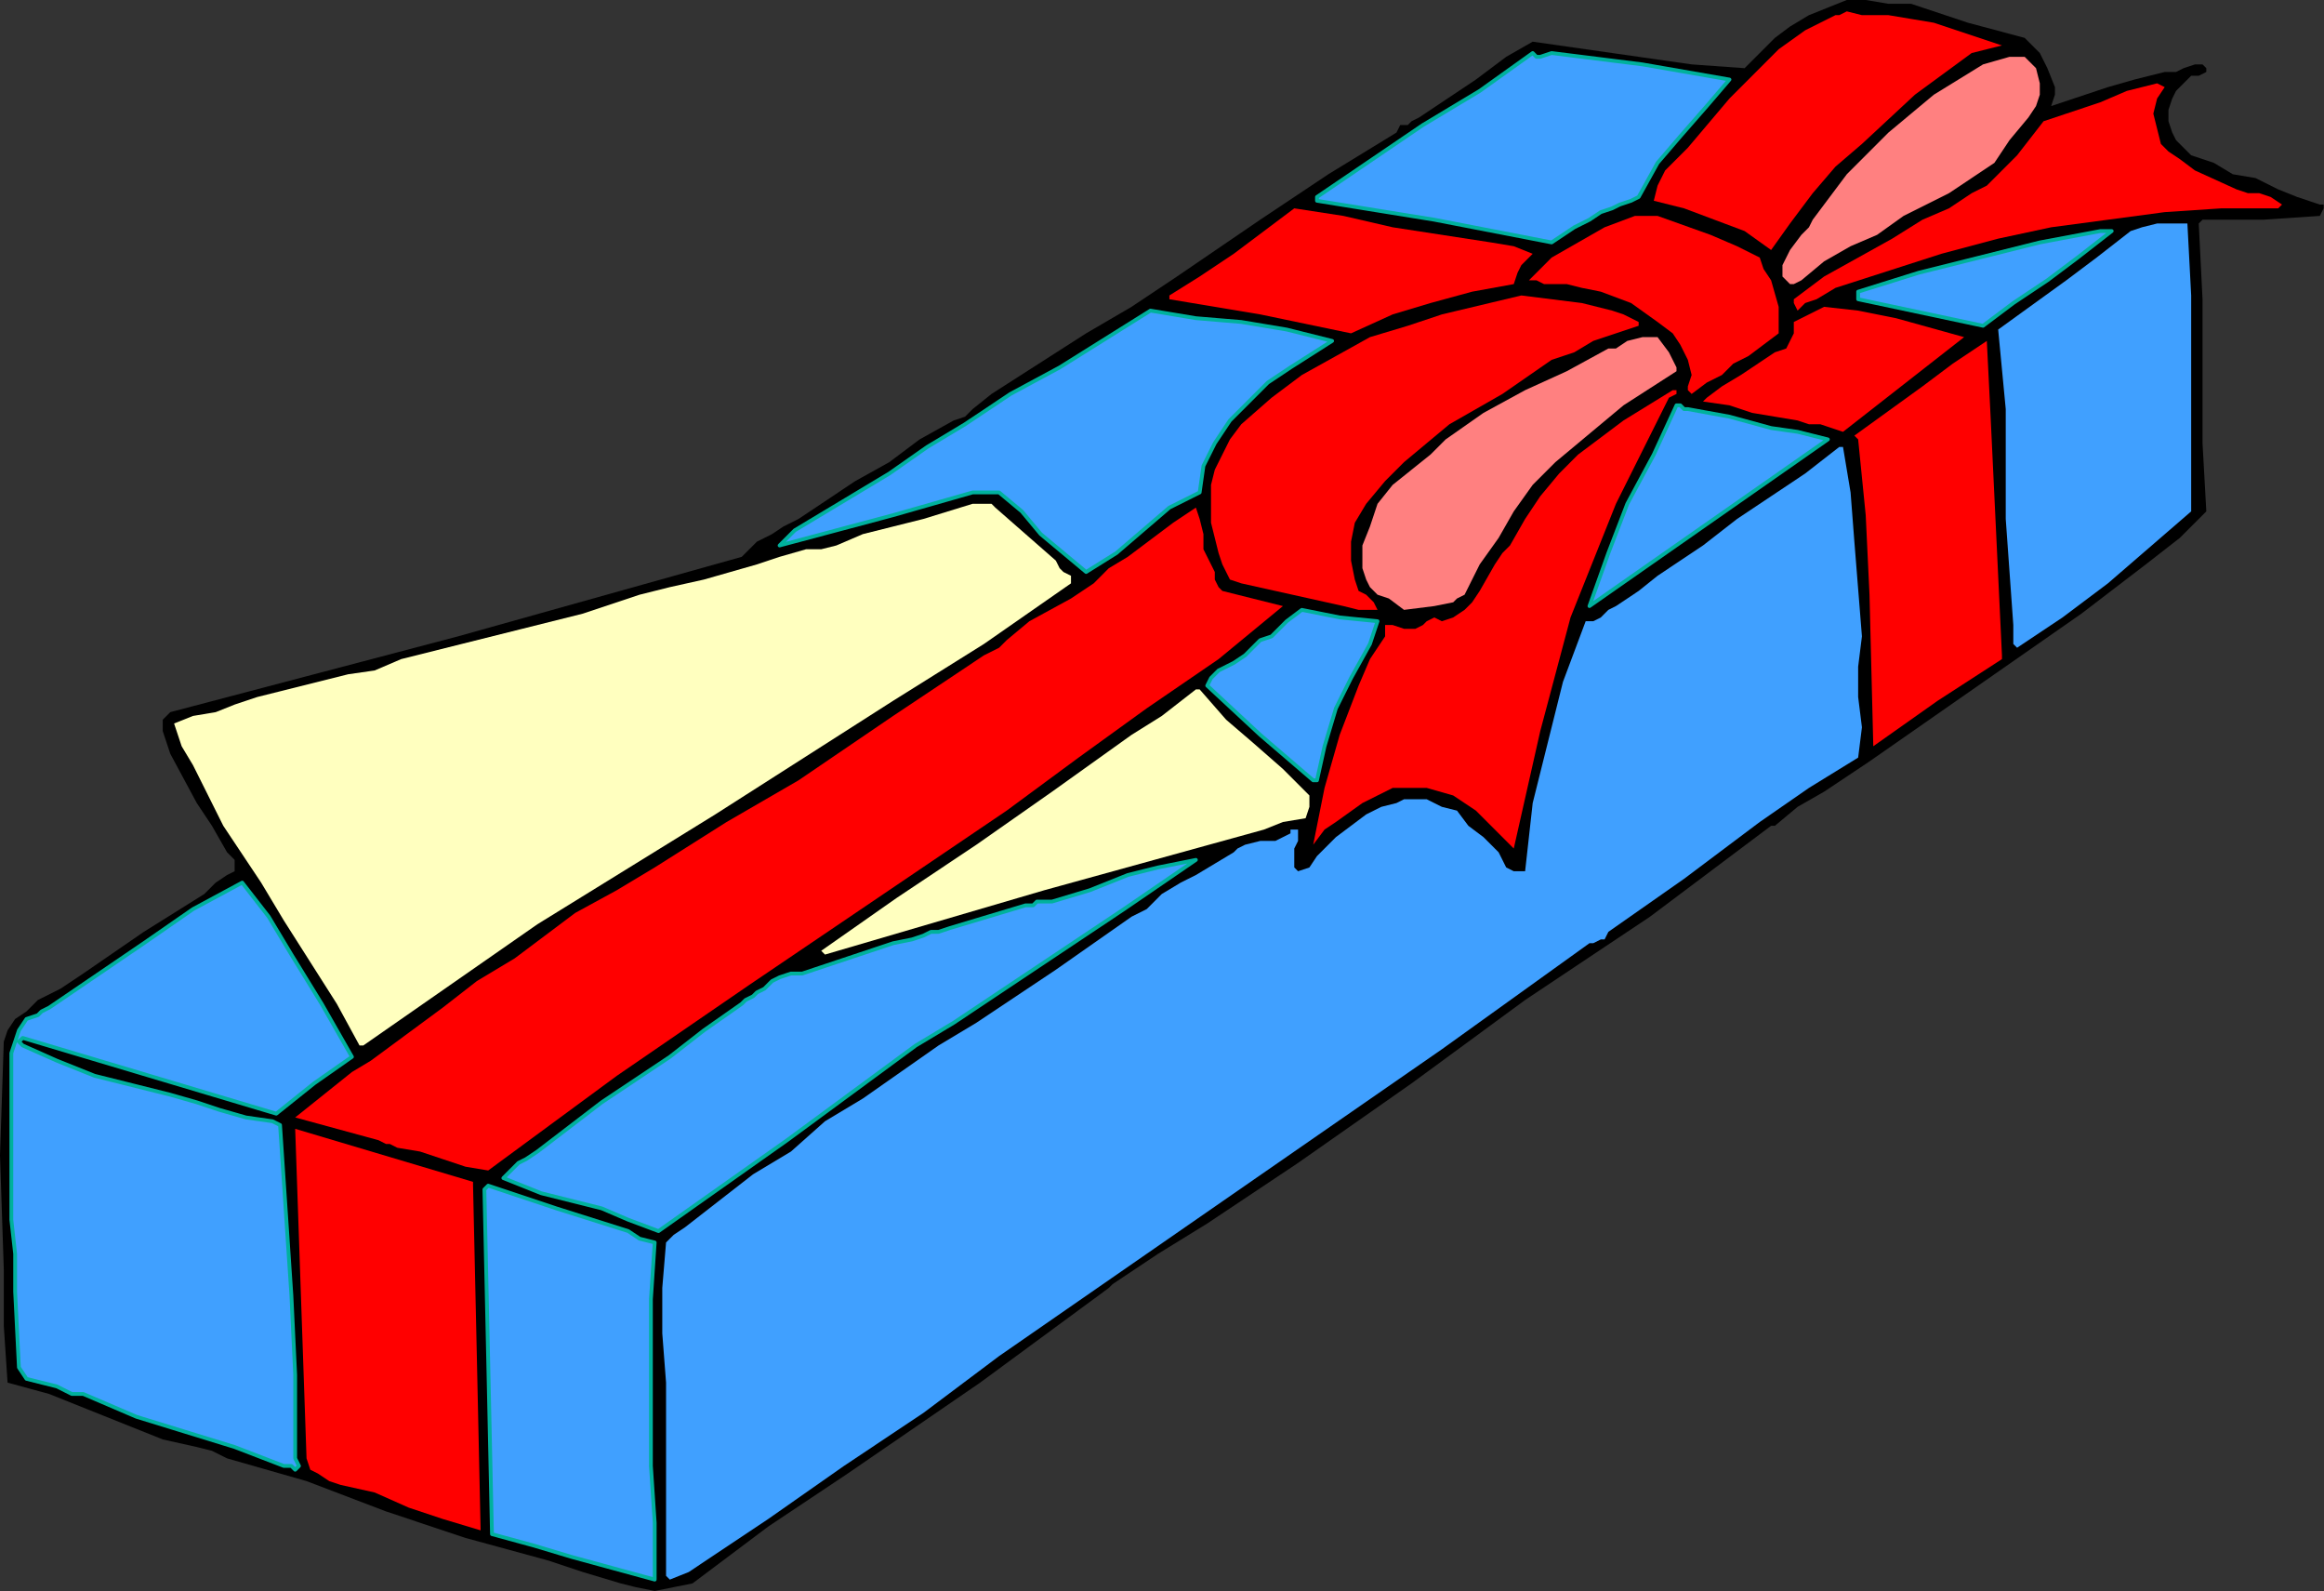 <?xml version="1.0" encoding="UTF-8" standalone="no"?>
<svg
   xmlns:dc="http://purl.org/dc/elements/1.1/"
   xmlns:cc="http://creativecommons.org/ns#"
   xmlns:rdf="http://www.w3.org/1999/02/22-rdf-syntax-ns#"
   xmlns:svg="http://www.w3.org/2000/svg"
   xmlns="http://www.w3.org/2000/svg"
   xmlns:sodipodi="http://sodipodi.sourceforge.net/DTD/sodipodi-0.dtd"
   xmlns:inkscape="http://www.inkscape.org/namespaces/inkscape"
   version="1.0"
   width="162.484mm"
   height="111.227mm"
   id="svg58"
   sodipodi:docname="JSJNJ012.WMF">
  <rect width="100%" height="100%" fill="#333333" stroke="none"/>
  <sodipodi:namedview
     pagecolor="#ffffff"
     bordercolor="#666666"
     borderopacity="1"
     objecttolerance="10"
     gridtolerance="10"
     guidetolerance="10"
     inkscape:pageopacity="0"
     inkscape:pageshadow="2"
     inkscape:window-width="640"
     inkscape:window-height="480"
     id="namedview60" />
  <defs
     id="defs6">
    <clipPath
       clipPathUnits="userSpaceOnUse"
       id="clipWmfPath1">
      <path
         d="M 0,0 L 614.016,0 L 614.016,420.288 L 0,420.288 z"
         id="path2" />
    </clipPath>
    <pattern
       id="WMFhbasepattern"
       patternUnits="userSpaceOnUse"
       width="6"
       height="6"
       x="0"
       y="0" />
  </defs>
  <path
     style="fill:#000000;fill-rule:evenodd;fill-opacity:1;stroke:none;"
     clip-path="url(#clipWmfPath1)"
     d="  M 505.013,1.001   L 520.014,6.004   L 535.014,10.007   L 539.014,14.01   L 541.014,18.012   L 543.014,23.016   L 543.014,25.017   L 542.014,28.019   L 557.015,23.016   L 564.015,21.014   L 572.015,19.013   L 575.015,19.013   L 577.015,18.012   L 580.015,17.012   L 582.015,17.012   L 583.015,18.012   L 583.015,19.013   L 581.015,20.014   L 579.015,20.014   L 578.015,21.014   L 575.015,24.016   L 574.015,26.018   L 573.015,29.02   L 573.015,32.022   L 574.015,35.024   L 575.015,37.025   L 577.015,39.027   L 579.015,41.028   L 585.015,43.029   L 590.015,46.032   L 596.016,47.032   L 602.016,50.034   L 607.016,52.036   L 613.016,54.037   L 614.016,54.037   L 614.016,55.038   L 613.016,57.039   L 598.016,58.04   L 582.015,58.04   L 581.015,59.04   L 582.015,79.054   L 582.015,98.067   L 582.015,117.08   L 583.015,135.093   L 576.015,142.097   L 567.015,149.102   L 550.014,162.111   L 494.013,201.138   L 488.013,205.141   L 482.013,209.143   L 475.012,213.146   L 469.012,218.149   L 468.012,218.149   L 452.012,230.158   L 436.011,242.166   L 403.01,264.181   L 388.01,275.189   L 373.01,286.196   L 343.009,307.211   L 331.009,315.216   L 319.008,323.221   L 306.008,331.227   L 294.008,339.232   L 294.008,339.232   L 293.008,340.233   L 259.007,365.25   L 224.006,389.267   L 203.005,403.276   L 183.005,418.287   L 178.005,419.287   L 173.005,420.288   L 168.004,419.287   L 164.004,418.287   L 154.004,415.285   L 145.004,412.283   L 123.003,406.278   L 102.003,399.274   L 81.002,391.268   L 60.002,385.264   L 56.001,383.263   L 52.001,382.262   L 43.001,380.261   L 23.001,372.255   L 13,368.252   L 2,365.25   L 1,350.24   L 1,335.23   L 0,305.209   L 1,275.189   L 2,272.187   L 4,269.184   L 7,267.183   L 10,264.181   L 16,261.179   L 19,259.178   L 22.001,257.176   L 38.001,246.169   L 54.001,236.162   L 55.001,235.161   L 57.001,233.16   L 60.002,231.158   L 62.002,230.158   L 62.002,229.157   L 62.002,227.156   L 60.002,225.154   L 56.001,218.149   L 52.001,212.145   L 45.001,199.136   L 43.001,193.132   L 43.001,190.13   L 45.001,188.129   L 83.002,178.122   L 121.003,168.115   L 196.005,147.101   L 198.005,145.099   L 200.005,143.098   L 204.005,141.097   L 207.005,139.095   L 211.006,137.094   L 217.006,133.091   L 226.006,127.087   L 235.006,122.084   L 243.006,116.08   L 252.007,111.076   L 255.007,110.075   L 257.007,108.074   L 262.007,104.071   L 287.007,88.06   L 299.008,81.056   L 311.008,73.05   L 333.009,58.04   L 351.009,46.032   L 369.01,35.024   L 370.01,33.023   L 372.01,33.023   L 373.01,32.022   L 375.01,31.021   L 390.01,21.014   L 398.01,15.01   L 405.011,11.008   L 433.011,15.01   L 447.012,17.012   L 461.012,18.012   L 465.012,14.01   L 469.012,10.007   L 473.012,7.005   L 478.012,4.003   L 483.013,2.001   L 488.013,0   L 493.013,0   L 499.013,1.001   L 505.013,1.001  z "
     id="path8" />
  <path
     style="fill:#ff0000;fill-rule:evenodd;fill-opacity:1;stroke:none;"
     clip-path="url(#clipWmfPath1)"
     d="  M 517.013,8.005   L 529.014,12.008   L 521.014,14.01   L 506.013,25.017   L 492.013,38.026   L 485.013,44.03   L 479.012,51.035   L 473.012,59.04   L 468.012,66.045   L 461.012,61.042   L 453.012,58.04   L 445.012,55.038   L 437.011,53.036   L 438.011,49.034   L 440.011,45.031   L 446.012,39.027   L 457.012,26.018   L 470.012,13.009   L 477.012,8.005   L 481.013,6.004   L 485.013,4.003   L 486.013,4.003   L 488.013,3.002   L 492.013,4.003   L 499.013,4.003   L 505.013,5.003   L 511.013,6.004   L 517.013,8.005  z "
     id="path10" />
  <path
     style="fill:#40a0ff;fill-rule:evenodd;fill-opacity:1;stroke:#00b19d;stroke-width:1px;stroke-linecap:round;stroke-linejoin:round;stroke-miterlimit:4;stroke-dasharray:none;stroke-opacity:1;"
     clip-path="url(#clipWmfPath1)"
     d="  M 410.011,14.01   L 434.011,17.012   L 457.012,21.014   L 451.012,28.019   L 444.012,36.025   L 438.011,43.029   L 433.011,52.036   L 431.011,53.036   L 428.011,54.037   L 426.011,55.038   L 423.011,56.038   L 420.011,58.04   L 416.011,60.041   L 413.011,62.043   L 410.011,64.044   L 379.01,58.04   L 348.009,53.036   L 348.009,52.036   L 376.01,33.023   L 391.01,24.016   L 405.011,14.01   L 406.011,15.01   L 407.011,15.01   L 410.011,14.01  z "
     id="path12" />
  <path
     style="fill:#ff8080;fill-rule:evenodd;fill-opacity:1;stroke:none;"
     clip-path="url(#clipWmfPath1)"
     d="  M 538.014,18.012   L 539.014,22.015   L 539.014,25.017   L 538.014,28.019   L 536.014,31.021   L 531.014,37.025   L 527.014,43.029   L 521.014,47.032   L 515.013,51.035   L 509.013,54.037   L 503.013,57.039   L 496.013,62.043   L 489.013,65.045   L 482.013,69.047   L 476.012,74.051   L 474.012,75.051   L 474.012,75.051   L 473.012,75.051   L 471.012,73.05   L 471.012,70.048   L 472.012,68.047   L 473.012,66.045   L 476.012,62.043   L 478.012,60.041   L 479.012,58.04   L 488.013,46.032   L 499.013,35.024   L 511.013,25.017   L 524.014,17.012   L 531.014,15.01   L 535.014,15.01   L 536.014,16.011   L 538.014,18.012  z "
     id="path14" />
  <path
     style="fill:#ff0000;fill-rule:evenodd;fill-opacity:1;stroke:none;"
     clip-path="url(#clipWmfPath1)"
     d="  M 572.015,23.016   L 570.015,26.018   L 569.015,30.021   L 570.015,34.023   L 571.015,38.026   L 573.015,40.027   L 576.015,42.029   L 580.015,45.031   L 591.015,50.034   L 594.015,51.035   L 597.016,51.035   L 600.016,52.036   L 603.016,54.037   L 602.016,55.038   L 587.015,55.038   L 572.015,56.038   L 557.015,58.04   L 542.014,60.041   L 528.014,63.043   L 513.013,67.046   L 485.013,76.052   L 480.013,79.054   L 477.012,80.055   L 475.012,82.056   L 474.012,80.055   L 474.012,79.054   L 482.013,73.05   L 491.013,68.047   L 500.013,63.043   L 508.013,58.04   L 515.013,55.038   L 518.014,53.036   L 521.014,51.035   L 523.014,50.034   L 525.014,49.034   L 529.014,45.031   L 533.014,41.028   L 540.014,32.022   L 555.014,27.019   L 562.015,24.016   L 570.015,22.015   L 572.015,23.016  z "
     id="path16" />
  <path
     style="fill:#ff0000;fill-rule:evenodd;fill-opacity:1;stroke:none;"
     clip-path="url(#clipWmfPath1)"
     d="  M 394.01,64.044   L 400.01,65.045   L 405.011,67.046   L 402.01,70.048   L 401.01,72.049   L 400.01,75.051   L 389.01,77.053   L 378.01,80.055   L 368.01,83.057   L 357.009,88.06   L 333.009,83.057   L 309.008,79.054   L 309.008,78.053   L 317.008,73.05   L 326.009,67.046   L 342.009,55.038   L 355.009,57.039   L 368.01,60.041   L 381.01,62.043   L 394.01,64.044  z "
     id="path18" />
  <path
     style="fill:#ff0000;fill-rule:evenodd;fill-opacity:1;stroke:none;"
     clip-path="url(#clipWmfPath1)"
     d="  M 438.011,57.039   L 452.012,62.043   L 459.012,65.045   L 465.012,68.047   L 466.012,71.049   L 468.012,74.051   L 470.012,81.056   L 470.012,88.06   L 466.012,91.062   L 462.012,94.064   L 458.012,96.066   L 455.012,99.068   L 451.012,101.069   L 447.012,104.071   L 446.012,103.071   L 446.012,102.07   L 447.012,99.068   L 446.012,95.065   L 444.012,91.062   L 442.012,88.06   L 438.011,85.058   L 431.011,80.055   L 423.011,77.053   L 418.011,76.052   L 414.011,75.051   L 412.011,75.051   L 410.011,75.051   L 408.011,75.051   L 406.011,74.051   L 404.011,74.051   L 410.011,68.047   L 417.011,64.044   L 424.011,60.041   L 432.011,57.039   L 434.011,57.039   L 435.011,57.039   L 437.011,57.039   L 438.011,57.039  z "
     id="path20" />
  <path
     style="fill:#40a0ff;fill-rule:evenodd;fill-opacity:1;stroke:none;"
     clip-path="url(#clipWmfPath1)"
     d="  M 578.015,59.04   L 579.015,78.053   L 579.015,97.067   L 579.015,135.093   L 557.015,154.106   L 545.014,163.112   L 533.014,171.117   L 532.014,170.117   L 532.014,168.115   L 532.014,166.114   L 532.014,165.113   L 531.014,151.104   L 530.014,137.094   L 530.014,108.074   L 528.014,87.06   L 546.014,74.051   L 554.014,68.047   L 563.015,61.042   L 566.015,60.041   L 570.015,59.04   L 574.015,59.04   L 578.015,59.04  z "
     id="path22" />
  <path
     style="fill:#40a0ff;fill-rule:evenodd;fill-opacity:1;stroke:#00b19d;stroke-width:1px;stroke-linecap:round;stroke-linejoin:round;stroke-miterlimit:4;stroke-dasharray:none;stroke-opacity:1;"
     clip-path="url(#clipWmfPath1)"
     d="  M 558.015,61.042   L 549.014,68.047   L 541.014,74.051   L 532.014,80.055   L 524.014,86.059   L 491.013,79.054   L 491.013,77.053   L 507.013,72.049   L 523.014,68.047   L 539.014,64.044   L 555.014,61.042   L 558.015,61.042  z "
     id="path24" />
  <path
     style="fill:#ff0000;fill-rule:evenodd;fill-opacity:1;stroke:none;"
     clip-path="url(#clipWmfPath1)"
     d="  M 433.011,85.058   L 433.011,86.059   L 427.011,88.06   L 421.011,90.062   L 416.011,93.064   L 410.011,95.065   L 397.01,104.071   L 383.01,112.077   L 377.01,117.08   L 371.01,122.084   L 366.01,127.087   L 361.009,133.091   L 358.009,138.095   L 357.009,143.098   L 357.009,148.101   L 358.009,153.105   L 359.009,156.107   L 361.009,157.108   L 363.009,159.109   L 364.009,161.11   L 359.009,161.11   L 355.009,160.11   L 346.009,158.108   L 337.009,156.107   L 328.009,154.106   L 325.008,153.105   L 324.008,151.104   L 323.008,149.102   L 322.008,146.1   L 321.008,142.097   L 320.008,138.095   L 320.008,133.091   L 320.008,128.088   L 321.008,124.085   L 323.008,120.082   L 325.008,116.08   L 328.009,112.077   L 336.009,105.072   L 344.009,99.068   L 353.009,94.064   L 362.009,89.061   L 372.01,86.059   L 381.01,83.057   L 402.01,78.053   L 418.011,80.055   L 426.011,82.056   L 429.011,83.057   L 433.011,85.058  z "
     id="path26" />
  <path
     style="fill:#ff0000;fill-rule:evenodd;fill-opacity:1;stroke:none;"
     clip-path="url(#clipWmfPath1)"
     d="  M 519.014,89.061   L 487.013,114.078   L 484.013,113.077   L 481.013,112.077   L 478.012,112.077   L 475.012,111.076   L 469.012,110.075   L 463.012,109.075   L 457.012,107.073   L 450.012,106.073   L 450.012,106.073   L 451.012,105.072   L 455.012,102.07   L 460.012,99.068   L 463.012,97.067   L 466.012,95.065   L 469.012,93.064   L 472.012,92.063   L 474.012,88.06   L 474.012,87.06   L 474.012,85.058   L 478.012,83.057   L 482.013,81.056   L 491.013,82.056   L 501.013,84.058   L 519.014,89.061  z "
     id="path28" />
  <path
     style="fill:#40a0ff;fill-rule:evenodd;fill-opacity:1;stroke:#00b19d;stroke-width:1px;stroke-linecap:round;stroke-linejoin:round;stroke-miterlimit:4;stroke-dasharray:none;stroke-opacity:1;"
     clip-path="url(#clipWmfPath1)"
     d="  M 352.009,90.062   L 341.009,97.067   L 335.009,101.069   L 330.009,106.073   L 325.008,111.076   L 321.008,117.08   L 318.008,123.084   L 317.008,130.089   L 309.008,134.092   L 302.008,140.096   L 295.008,146.1   L 287.007,151.104   L 281.007,146.1   L 275.007,141.097   L 270.007,135.093   L 264.007,130.089   L 257.007,130.089   L 250.007,132.091   L 243.006,134.092   L 236.006,136.093   L 221.006,140.096   L 206.005,144.099   L 210.005,140.096   L 215.006,137.094   L 235.006,125.086   L 245.006,118.081   L 255.007,112.077   L 267.007,104.071   L 280.007,97.067   L 304.008,82.056   L 316.008,84.058   L 328.009,85.058   L 340.009,87.06   L 352.009,90.062  z "
     id="path30" />
  <path
     style="fill:#ff8080;fill-rule:evenodd;fill-opacity:1;stroke:none;"
     clip-path="url(#clipWmfPath1)"
     d="  M 443.012,97.067   L 443.012,98.067   L 429.011,107.073   L 417.011,117.08   L 411.011,122.084   L 405.011,128.088   L 400.01,135.093   L 396.01,142.097   L 391.01,149.102   L 389.01,153.105   L 387.01,157.108   L 385.01,158.108   L 384.01,159.109   L 379.01,160.11   L 371.01,161.11   L 367.01,158.108   L 364.009,157.108   L 362.009,155.106   L 361.009,153.105   L 360.009,150.103   L 360.009,144.099   L 362.009,139.095   L 364.009,133.091   L 368.01,128.088   L 373.01,124.085   L 378.01,120.082   L 382.01,116.08   L 392.01,109.075   L 403.01,103.071   L 414.011,98.067   L 425.011,92.063   L 426.011,92.063   L 427.011,92.063   L 430.011,90.062   L 434.011,89.061   L 438.011,89.061   L 441.011,93.064   L 443.012,97.067  z "
     id="path32" />
  <path
     style="fill:#ff0000;fill-rule:evenodd;fill-opacity:1;stroke:none;"
     clip-path="url(#clipWmfPath1)"
     d="  M 525.014,90.062   L 526.014,110.075   L 527.014,131.09   L 528.014,152.104   L 529.014,173.119   L 529.014,174.119   L 512.013,185.127   L 495.013,197.135   L 494.013,157.108   L 493.013,136.093   L 491.013,116.08   L 490.013,115.079   L 508.013,102.07   L 516.013,96.066   L 525.014,90.062  z "
     id="path34" />
  <path
     style="fill:#ff0000;fill-rule:evenodd;fill-opacity:1;stroke:none;"
     clip-path="url(#clipWmfPath1)"
     d="  M 443.012,104.071   L 441.011,105.072   L 434.011,119.082   L 427.011,133.091   L 421.011,148.101   L 415.011,163.112   L 411.011,178.122   L 407.011,193.132   L 400.01,224.154   L 395.01,219.15   L 390.01,214.147   L 384.01,210.144   L 377.01,208.143   L 373.01,208.143   L 368.01,208.143   L 360.009,212.145   L 353.009,217.149   L 350.009,219.15   L 347.009,223.153   L 350.009,208.143   L 354.009,194.133   L 359.009,181.124   L 362.009,174.119   L 366.01,168.115   L 366.01,165.113   L 367.01,165.113   L 368.01,165.113   L 371.01,166.114   L 374.01,166.114   L 376.01,165.113   L 377.01,164.112   L 379.01,163.112   L 381.01,164.112   L 384.01,163.112   L 387.01,161.11   L 389.01,159.109   L 391.01,156.107   L 395.01,149.102   L 397.01,146.1   L 399.01,144.099   L 403.01,137.094   L 407.011,131.09   L 412.011,125.086   L 417.011,120.082   L 429.011,111.076   L 442.012,103.071   L 443.012,103.071   L 443.012,104.071  z "
     id="path36" />
  <path
     style="fill:#40a0ff;fill-rule:evenodd;fill-opacity:1;stroke:#00b19d;stroke-width:1px;stroke-linecap:round;stroke-linejoin:round;stroke-miterlimit:4;stroke-dasharray:none;stroke-opacity:1;"
     clip-path="url(#clipWmfPath1)"
     d="  M 446.012,108.074   L 457.012,110.075   L 468.012,113.077   L 475.012,114.078   L 483.013,116.08   L 420.011,160.11   L 425.011,146.1   L 430.011,133.091   L 437.011,120.082   L 443.012,107.073   L 444.012,107.073   L 445.012,108.074   L 445.012,108.074   L 446.012,108.074  z "
     id="path38" />
  <path
     style="fill:#40a0ff;fill-rule:evenodd;fill-opacity:1;stroke:none;"
     clip-path="url(#clipWmfPath1)"
     d="  M 487.013,118.081   L 489.013,130.089   L 490.013,143.098   L 492.013,168.115   L 491.013,176.121   L 491.013,184.126   L 492.013,192.132   L 491.013,200.137   L 478.012,208.143   L 465.012,217.149   L 445.012,232.159   L 425.011,246.169   L 424.011,248.17   L 423.011,248.17   L 421.011,249.171   L 420.011,249.171   L 381.01,277.19   L 342.009,304.208   L 303.008,331.227   L 264.007,358.245   L 244.006,373.256   L 223.006,387.265   L 203.005,401.275   L 182.005,415.285   L 177.005,417.286   L 176.005,416.285   L 176.005,386.265   L 176.005,384.263   L 176.005,382.262   L 176.005,377.259   L 176.005,365.25   L 175.005,352.241   L 175.005,340.233   L 176.005,328.225   L 177.005,327.224   L 178.005,326.224   L 181.005,324.222   L 190.005,317.217   L 199.005,310.213   L 209.005,304.208   L 218.006,296.203   L 228.006,290.199   L 238.006,283.194   L 248.006,276.189   L 258.007,270.185   L 279.007,256.176   L 289.008,249.171   L 299.008,242.166   L 303.008,240.165   L 307.008,236.162   L 312.008,233.16   L 316.008,231.158   L 321.008,228.156   L 326.009,225.154   L 327.009,224.154   L 329.009,223.153   L 333.009,222.152   L 337.009,222.152   L 339.009,221.152   L 341.009,220.151   L 341.009,219.15   L 342.009,219.15   L 343.009,219.15   L 343.009,222.152   L 342.009,224.154   L 342.009,227.156   L 342.009,229.157   L 343.009,230.158   L 346.009,229.157   L 348.009,226.155   L 351.009,223.153   L 353.009,221.152   L 361.009,215.147   L 365.01,213.146   L 369.01,212.145   L 371.01,211.145   L 373.01,211.145   L 377.01,211.145   L 381.01,213.146   L 385.01,214.147   L 388.01,218.149   L 392.01,221.152   L 396.01,225.154   L 397.01,227.156   L 398.01,229.157   L 400.01,230.158   L 403.01,230.158   L 405.011,212.145   L 409.011,196.134   L 413.011,180.123   L 419.011,164.112   L 421.011,164.112   L 423.011,163.112   L 425.011,161.11   L 427.011,160.11   L 433.011,156.107   L 438.011,152.104   L 444.012,148.101   L 450.012,144.099   L 459.012,137.094   L 468.012,131.09   L 477.012,125.086   L 486.013,118.081   L 487.013,118.081  z "
     id="path40" />
  <path
     style="fill:#ffffbf;fill-rule:evenodd;fill-opacity:1;stroke:none;"
     clip-path="url(#clipWmfPath1)"
     d="  M 279.007,148.101   L 280.007,150.103   L 281.007,151.104   L 283.007,152.104   L 283.007,154.106   L 260.007,170.117   L 236.006,185.127   L 189.005,215.147   L 142.004,244.167   L 119.003,260.178   L 96.003,276.189   L 95.002,276.189   L 89.002,265.182   L 82.002,254.174   L 75.002,243.167   L 69.002,233.16   L 59.002,218.149   L 55.001,210.144   L 51.001,202.139   L 48.001,197.135   L 47.001,194.133   L 46.001,191.131   L 51.001,189.13   L 57.001,188.129   L 62.002,186.128   L 68.002,184.126   L 92.002,178.122   L 99.003,177.121   L 106.003,174.119   L 138.004,166.114   L 154.004,162.111   L 169.004,157.108   L 173.005,156.107   L 177.005,155.106   L 186.005,153.105   L 193.005,151.104   L 200.005,149.102   L 206.005,147.101   L 213.006,145.099   L 217.006,145.099   L 221.006,144.099   L 228.006,141.097   L 236.006,139.095   L 240.006,138.095   L 244.006,137.094   L 257.007,133.091   L 259.007,133.091   L 260.007,133.091   L 262.007,133.091   L 263.007,134.092   L 279.007,148.101  z "
     id="path42" />
  <path
     style="fill:#ff0000;fill-rule:evenodd;fill-opacity:1;stroke:none;"
     clip-path="url(#clipWmfPath1)"
     d="  M 320.008,149.102   L 321.008,151.104   L 321.008,153.105   L 322.008,155.106   L 323.008,156.107   L 327.009,157.108   L 331.009,158.108   L 335.009,159.109   L 339.009,160.11   L 322.008,174.119   L 303.008,187.128   L 285.007,200.137   L 266.007,214.147   L 198.005,260.178   L 163.004,284.195   L 129.003,309.212   L 123.003,308.211   L 117.003,306.21   L 111.003,304.208   L 105.003,303.208   L 103.003,302.207   L 102.003,302.207   L 100.003,301.206   L 78.002,295.202   L 83.002,291.2   L 88.002,287.197   L 93.002,283.194   L 98.003,280.192   L 117.003,266.182   L 126.003,259.178   L 136.004,253.173   L 144.004,247.169   L 152.004,241.165   L 163.004,235.161   L 173.005,229.157   L 192.005,217.149   L 211.006,206.141   L 236.006,189.13   L 248.006,181.124   L 260.007,173.119   L 264.007,171.117   L 266.007,169.116   L 272.007,164.112   L 283.007,158.108   L 289.008,154.106   L 293.008,150.103   L 298.008,147.101   L 302.008,144.099   L 310.008,138.095   L 316.008,134.092   L 317.008,137.094   L 318.008,141.097   L 318.008,145.099   L 320.008,149.102  z "
     id="path44" />
  <path
     style="fill:#40a0ff;fill-rule:evenodd;fill-opacity:1;stroke:#00b19d;stroke-width:1px;stroke-linecap:round;stroke-linejoin:round;stroke-miterlimit:4;stroke-dasharray:none;stroke-opacity:1;"
     clip-path="url(#clipWmfPath1)"
     d="  M 364.009,164.112   L 363.009,167.115   L 362.009,170.117   L 357.009,179.123   L 353.009,187.128   L 350.009,197.135   L 348.009,206.141   L 347.009,206.141   L 333.009,194.133   L 319.008,181.124   L 320.008,179.123   L 322.008,177.121   L 326.009,175.12   L 329.009,173.119   L 331.009,171.117   L 333.009,169.116   L 336.009,168.115   L 340.009,164.112   L 344.009,161.11   L 354.009,163.112   L 364.009,164.112  z "
     id="path46" />
  <path
     style="fill:#ffffbf;fill-rule:evenodd;fill-opacity:1;stroke:none;"
     clip-path="url(#clipWmfPath1)"
     d="  M 317.008,182.125   L 324.008,190.13   L 331.009,196.134   L 339.009,203.139   L 346.009,210.144   L 346.009,211.145   L 346.009,213.146   L 345.009,216.148   L 339.009,217.149   L 334.009,219.15   L 305.008,227.156   L 276.007,235.161   L 218.006,252.173   L 218.006,252.173   L 217.006,251.172   L 217.006,251.172   L 237.006,237.163   L 258.007,223.153   L 278.007,209.143   L 299.008,194.133   L 307.008,189.13   L 316.008,182.125   L 317.008,182.125  z "
     id="path48" />
  <path
     style="fill:#40a0ff;fill-rule:evenodd;fill-opacity:1;stroke:#00b19d;stroke-width:1px;stroke-linecap:round;stroke-linejoin:round;stroke-miterlimit:4;stroke-dasharray:none;stroke-opacity:1;"
     clip-path="url(#clipWmfPath1)"
     d="  M 316.008,227.156   L 297.008,240.165   L 279.007,252.173   L 261.007,264.181   L 252.007,270.185   L 242.006,276.189   L 208.005,301.206   L 174.005,325.223   L 166.004,322.221   L 159.004,319.219   L 143.004,315.216   L 138.004,313.215   L 133.003,311.213   L 135.004,309.212   L 137.004,307.211   L 139.004,306.21   L 142.004,304.208   L 159.004,291.2   L 168.004,285.195   L 177.005,279.191   L 186.005,272.187   L 196.005,265.182   L 197.005,264.181   L 199.005,263.18   L 200.005,262.18   L 202.005,261.179   L 204.005,259.178   L 206.005,258.177   L 209.005,257.176   L 212.006,257.176   L 218.006,255.175   L 224.006,253.173   L 230.006,251.172   L 236.006,249.171   L 241.006,248.17   L 244.006,247.169   L 246.006,246.169   L 248.006,246.169   L 251.007,245.168   L 261.007,242.166   L 271.007,239.164   L 273.007,239.164   L 274.007,238.163   L 276.007,238.163   L 278.007,238.163   L 288.007,235.161   L 298.008,231.158   L 306.008,229.157   L 316.008,227.156  z "
     id="path50" />
  <path
     style="fill:#40a0ff;fill-rule:evenodd;fill-opacity:1;stroke:#00b19d;stroke-width:1px;stroke-linecap:round;stroke-linejoin:round;stroke-miterlimit:4;stroke-dasharray:none;stroke-opacity:1;"
     clip-path="url(#clipWmfPath1)"
     d="  M 64.002,233.16   L 71.002,242.166   L 77.002,252.173   L 85.002,265.182   L 93.002,279.191   L 83.002,286.196   L 73.002,294.202   L 6,274.188   L 5,275.189   L 6,276.189   L 15,280.192   L 25.001,284.195   L 45.001,289.198   L 52.001,291.2   L 58.002,293.201   L 65.002,295.202   L 72.002,296.203   L 74.002,297.204   L 77.002,342.235   L 78.002,363.249   L 78.002,385.264   L 79.002,387.265   L 78.002,388.266   L 77.002,387.265   L 75.002,387.265   L 62.002,382.262   L 49.001,378.259   L 36.001,374.256   L 22.001,368.252   L 19,368.252   L 15,366.251   L 7,364.25   L 5,361.248   L 4,341.234   L 4,331.227   L 3,322.221   L 3,311.213   L 3,300.206   L 3,278.191   L 4,275.189   L 5,272.187   L 7,269.184   L 10,268.184   L 11,267.183   L 13,266.182   L 38.001,249.171   L 51.001,240.165   L 64.002,233.16  z "
     id="path52" />
  <path
     style="fill:#ff0000;fill-rule:evenodd;fill-opacity:1;stroke:none;"
     clip-path="url(#clipWmfPath1)"
     d="  M 125.003,312.214   L 125.003,313.215   L 126.003,358.245   L 127.003,404.277   L 117.003,401.275   L 108.003,398.273   L 99.003,394.27   L 90.002,392.269   L 87.002,391.268   L 84.002,389.267   L 82.002,388.266   L 81.002,385.264   L 78.002,298.204   L 125.003,312.214  z "
     id="path54" />
  <path
     style="fill:#40a0ff;fill-rule:evenodd;fill-opacity:1;stroke:#00b19d;stroke-width:1px;stroke-linecap:round;stroke-linejoin:round;stroke-miterlimit:4;stroke-dasharray:none;stroke-opacity:1;"
     clip-path="url(#clipWmfPath1)"
     d="  M 166.004,325.223   L 169.004,327.224   L 173.005,328.225   L 172.004,343.235   L 172.004,357.245   L 172.004,372.255   L 172.004,387.265   L 173.005,402.276   L 173.005,417.286   L 162.004,414.284   L 151.004,411.282   L 141.004,408.28   L 130.003,405.278   L 129.003,359.246   L 128.003,314.215   L 129.003,313.215   L 147.004,319.219   L 166.004,325.223  z "
     id="path56" />
</svg>
